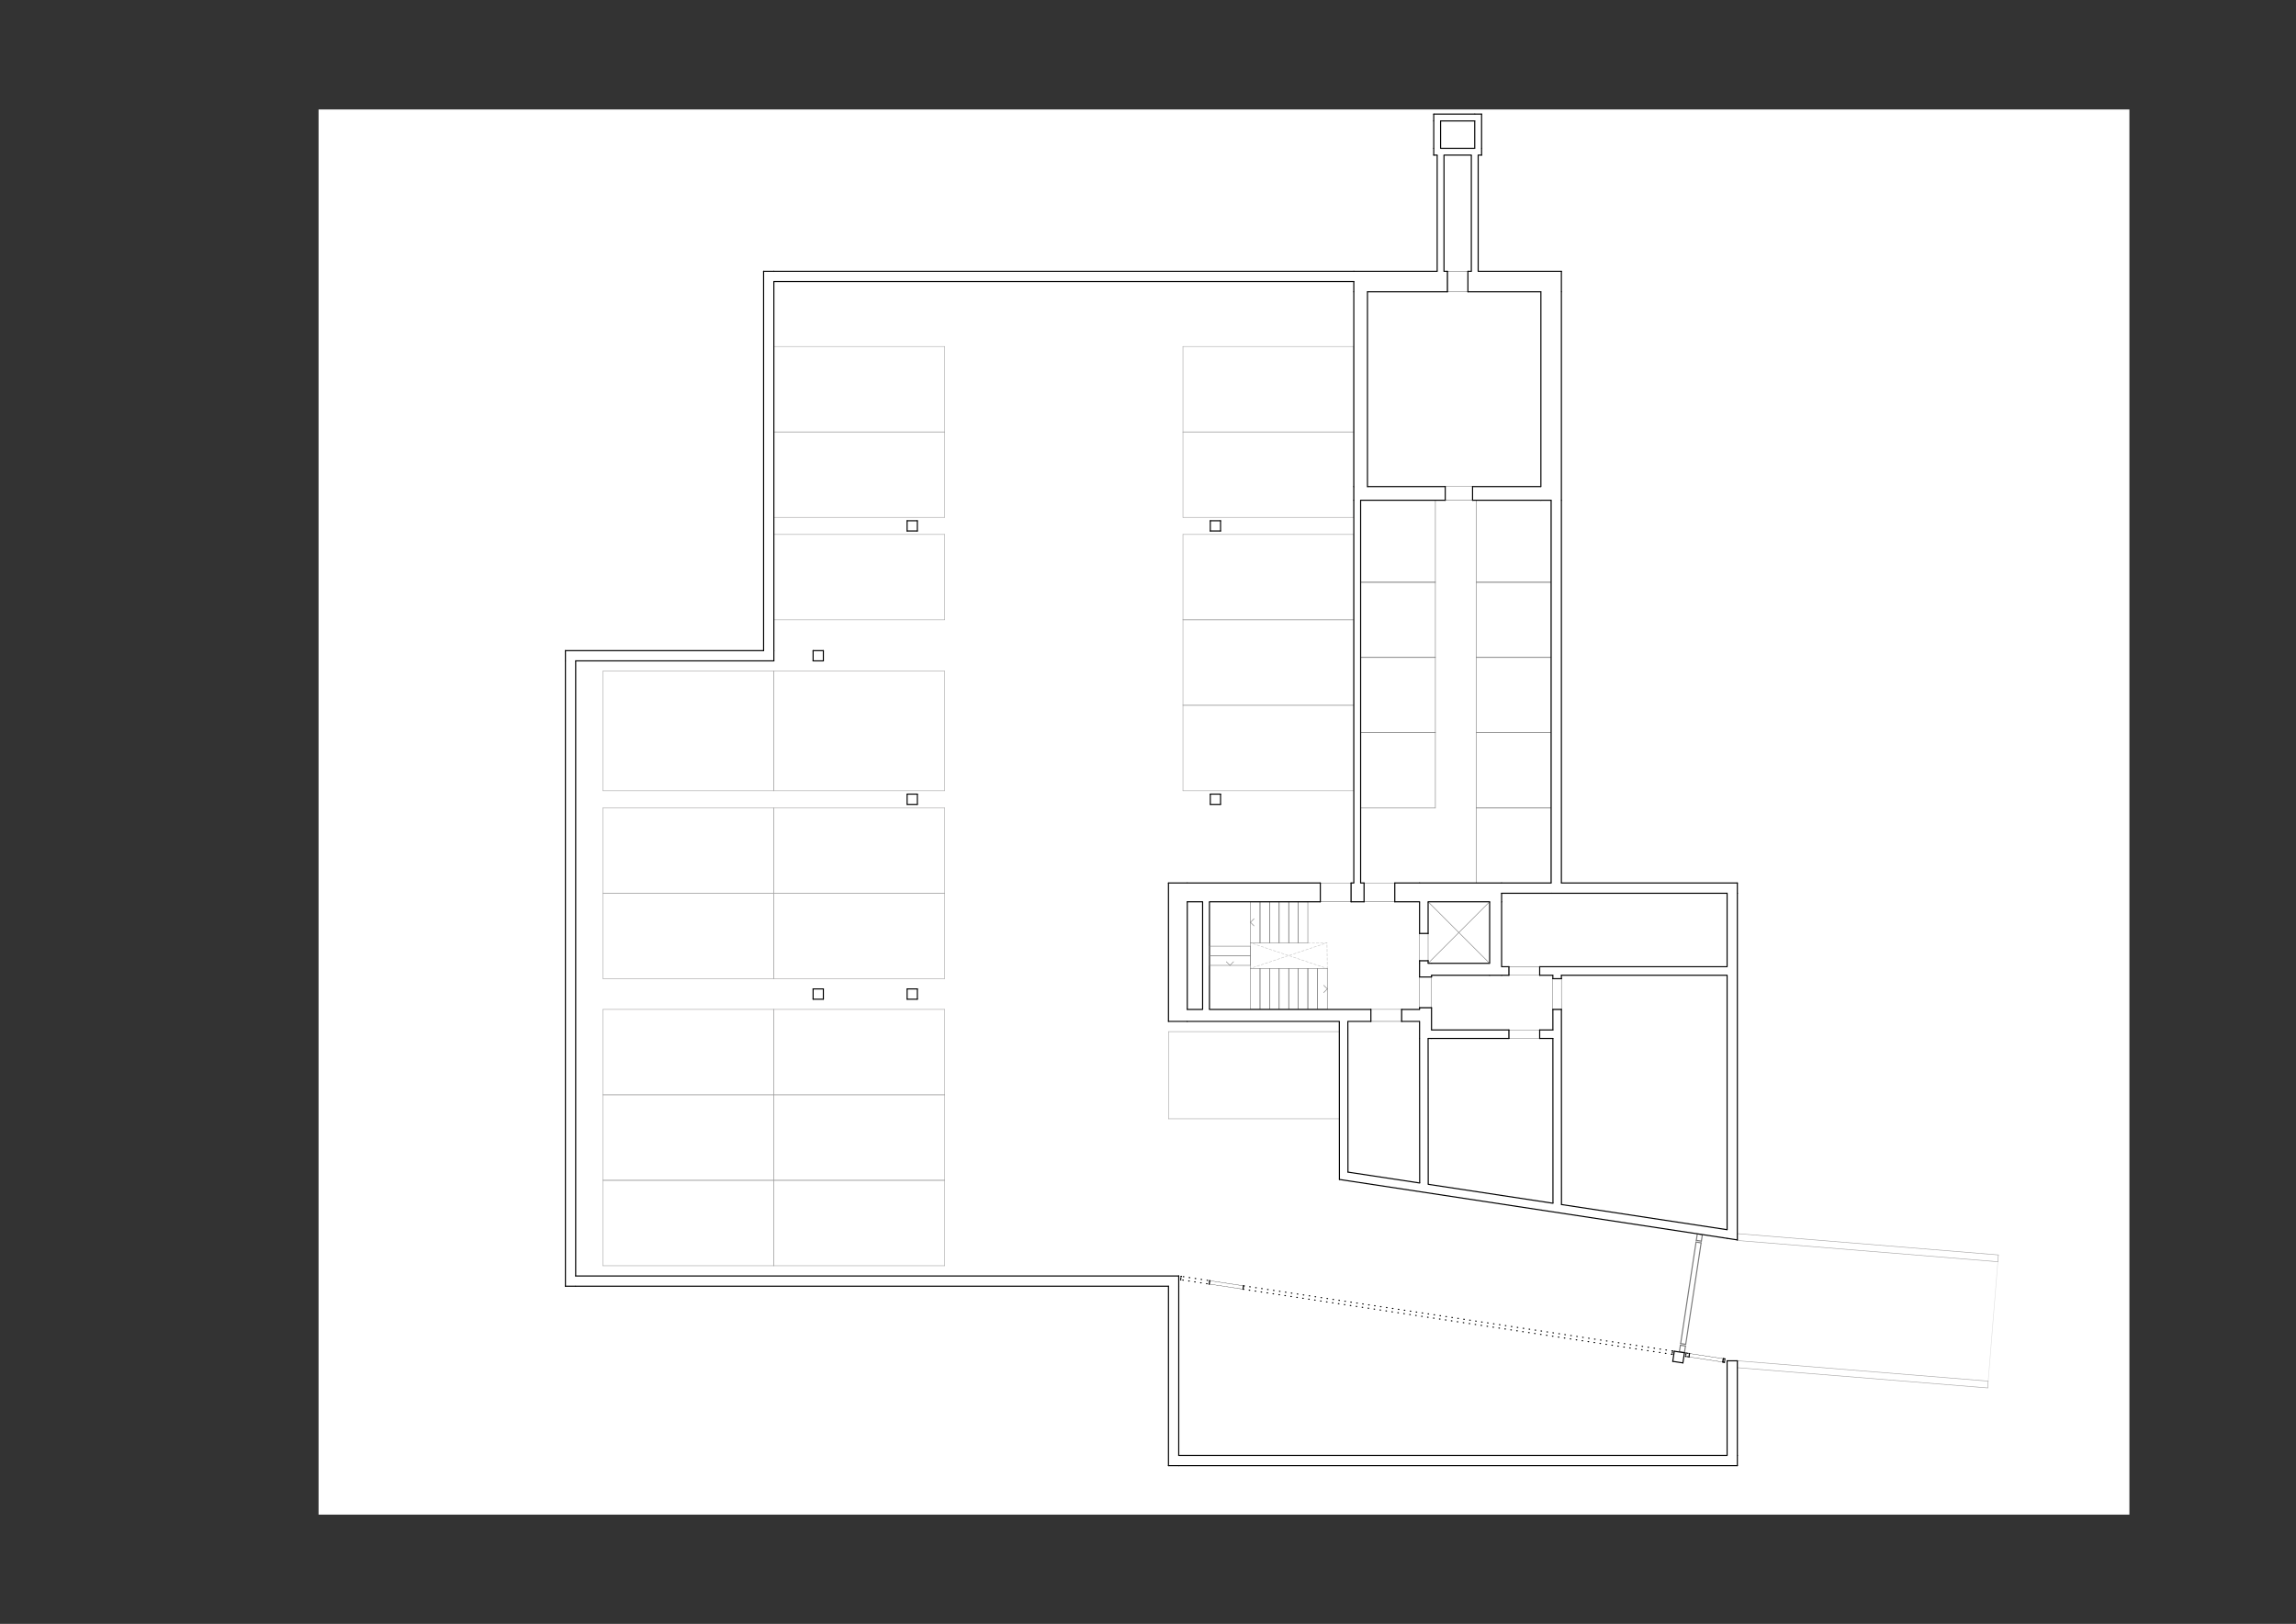 <?xml version="1.0" encoding="UTF-8"?>
<svg id="Calque_1" data-name="Calque 1" xmlns="http://www.w3.org/2000/svg" xmlns:xlink="http://www.w3.org/1999/xlink" viewBox="0 0 1190.55 841.89">
  <rect x="0" y="0" width="1190.55" height="841.89" fill="#333333" stroke="none"/>
  <defs>
    <style>
      .cls-1, .cls-2, .cls-3, .cls-4, .cls-5, .cls-6, .cls-7, .cls-8, .cls-9 {
        fill: none;
      }

      .cls-10 {
        fill: #fff;
        fill-rule: evenodd;
      }

      .cls-2 {
        stroke: #c4c4c4;
      }

      .cls-2, .cls-3, .cls-5, .cls-6, .cls-7, .cls-8, .cls-9 {
        stroke-linecap: round;
        stroke-linejoin: round;
      }

      .cls-2, .cls-3, .cls-8, .cls-9 {
        stroke-width: .28px;
      }

      .cls-3 {
        stroke: #dedede;
      }

      .cls-11 {
        clip-path: url(#clippath-1);
      }

      .cls-4 {
        clip-rule: evenodd;
      }

      .cls-5 {
        stroke: #0f0f0f;
        stroke-width: .14px;
      }

      .cls-6 {
        stroke: #000;
      }

      .cls-6, .cls-7 {
        stroke-width: .57px;
      }

      .cls-7, .cls-8 {
        stroke: #7a7a7a;
      }

      .cls-9 {
        stroke: #a3a2a2;
      }

      .cls-12 {
        clip-path: url(#clippath);
      }
    </style>
    <clipPath id="clippath">
      <rect class="cls-1" x="0" y="0" width="1190.55" height="841.89"/>
    </clipPath>
    <clipPath id="clippath-1">
      <polyline class="cls-4" points="27 55 1164 55 1164 787 27 787 27 55"/>
    </clipPath>
  </defs>
  <g class="cls-12">
    <g class="cls-11">
      <polyline class="cls-10" points="165.19 785.25 165.19 56.75 1104.16 56.75 1104.16 785.25 165.19 785.25"/>
      <line class="cls-8" x1="765.55" y1="301.88" x2="765.55" y2="259.36"/>
      <line class="cls-8" x1="765.55" y1="259.36" x2="804.32" y2="259.36"/>
      <line class="cls-8" x1="804.32" y1="259.36" x2="804.32" y2="301.88"/>
      <line class="cls-8" x1="804.32" y1="301.88" x2="765.55" y2="301.88"/>
      <line class="cls-8" x1="765.55" y1="340.85" x2="765.55" y2="301.88"/>
      <line class="cls-8" x1="765.55" y1="301.88" x2="804.32" y2="301.88"/>
      <line class="cls-8" x1="804.32" y1="301.88" x2="804.32" y2="340.85"/>
      <line class="cls-8" x1="804.32" y1="340.85" x2="765.55" y2="340.85"/>
      <line class="cls-8" x1="765.55" y1="379.83" x2="765.55" y2="340.85"/>
      <line class="cls-8" x1="765.55" y1="340.85" x2="804.32" y2="340.85"/>
      <line class="cls-8" x1="804.32" y1="340.85" x2="804.32" y2="379.83"/>
      <line class="cls-8" x1="804.32" y1="379.83" x2="765.55" y2="379.83"/>
      <line class="cls-8" x1="765.55" y1="418.81" x2="765.55" y2="379.83"/>
      <line class="cls-8" x1="765.55" y1="379.83" x2="804.32" y2="379.83"/>
      <line class="cls-8" x1="804.32" y1="379.83" x2="804.32" y2="418.81"/>
      <line class="cls-8" x1="804.32" y1="418.81" x2="765.55" y2="418.81"/>
      <line class="cls-8" x1="765.55" y1="457.78" x2="765.55" y2="418.81"/>
      <line class="cls-8" x1="765.55" y1="418.81" x2="804.32" y2="418.81"/>
      <line class="cls-8" x1="804.32" y1="418.81" x2="804.32" y2="457.78"/>
      <line class="cls-8" x1="804.32" y1="457.78" x2="765.55" y2="457.78"/>
      <line class="cls-8" x1="705.53" y1="301.88" x2="705.53" y2="259.36"/>
      <line class="cls-8" x1="705.53" y1="259.36" x2="744.29" y2="259.36"/>
      <line class="cls-8" x1="744.29" y1="259.36" x2="744.29" y2="301.88"/>
      <line class="cls-8" x1="744.29" y1="301.88" x2="705.53" y2="301.88"/>
      <line class="cls-8" x1="705.53" y1="340.85" x2="705.53" y2="301.88"/>
      <line class="cls-8" x1="705.53" y1="301.88" x2="744.29" y2="301.88"/>
      <line class="cls-8" x1="744.29" y1="301.88" x2="744.29" y2="340.85"/>
      <line class="cls-8" x1="744.29" y1="340.85" x2="705.53" y2="340.85"/>
      <line class="cls-8" x1="705.53" y1="379.83" x2="705.53" y2="340.85"/>
      <line class="cls-8" x1="705.53" y1="340.85" x2="744.29" y2="340.85"/>
      <line class="cls-8" x1="744.29" y1="340.85" x2="744.29" y2="379.83"/>
      <line class="cls-8" x1="744.29" y1="379.83" x2="705.53" y2="379.83"/>
      <line class="cls-8" x1="705.53" y1="418.81" x2="705.53" y2="379.83"/>
      <line class="cls-8" x1="705.53" y1="379.83" x2="744.29" y2="379.83"/>
      <line class="cls-8" x1="744.29" y1="379.83" x2="744.29" y2="418.81"/>
      <line class="cls-8" x1="744.29" y1="418.81" x2="705.53" y2="418.81"/>
      <polyline class="cls-10" points="778.63 501.19 782.42 501.19 782.42 505.62 778.63 505.62 778.63 501.19"/>
      <polyline class="cls-10" points="798.37 505.62 798.37 501.19 895.56 501.19 895.56 505.62 798.37 505.62"/>
      <line class="cls-6" x1="782.42" y1="501.19" x2="782.42" y2="505.62"/>
      <line class="cls-6" x1="798.37" y1="501.19" x2="798.37" y2="505.62"/>
      <line class="cls-6" x1="895.56" y1="501.19" x2="798.37" y2="501.19"/>
      <line class="cls-6" x1="782.42" y1="501.19" x2="778.63" y2="501.19"/>
      <line class="cls-6" x1="778.63" y1="505.62" x2="782.42" y2="505.62"/>
      <line class="cls-6" x1="798.37" y1="505.62" x2="805.2" y2="505.62"/>
      <line class="cls-6" x1="809.63" y1="505.62" x2="895.56" y2="505.62"/>
      <line class="cls-5" x1="798.37" y1="501.19" x2="798.37" y2="505.62"/>
      <line class="cls-5" x1="782.42" y1="501.19" x2="782.42" y2="505.62"/>
      <line class="cls-5" x1="798.37" y1="501.19" x2="782.42" y2="501.19"/>
      <line class="cls-5" x1="798.37" y1="505.62" x2="782.42" y2="505.62"/>
      <polyline class="cls-10" points="809.63 505.62 809.63 507.39 805.2 507.39 805.2 505.62 809.63 505.62"/>
      <polyline class="cls-10" points="809.64 523.34 809.68 624.82 805.26 624.82 805.21 523.34 809.64 523.34"/>
      <line class="cls-6" x1="809.64" y1="523.34" x2="805.21" y2="523.34"/>
      <line class="cls-6" x1="809.63" y1="507.39" x2="805.2" y2="507.39"/>
      <line class="cls-6" x1="805.2" y1="505.62" x2="805.2" y2="507.39"/>
      <line class="cls-6" x1="805.21" y1="523.34" x2="805.22" y2="533.97"/>
      <line class="cls-6" x1="805.22" y1="538.39" x2="805.26" y2="624.82"/>
      <line class="cls-6" x1="805.26" y1="624.82" x2="809.68" y2="624.82"/>
      <line class="cls-6" x1="809.68" y1="624.82" x2="809.64" y2="523.34"/>
      <line class="cls-6" x1="809.63" y1="507.39" x2="809.63" y2="505.62"/>
      <line class="cls-5" x1="809.63" y1="507.39" x2="805.2" y2="507.39"/>
      <line class="cls-5" x1="809.64" y1="523.34" x2="805.21" y2="523.34"/>
      <line class="cls-5" x1="809.63" y1="507.39" x2="809.64" y2="523.34"/>
      <line class="cls-5" x1="805.2" y1="507.39" x2="805.21" y2="523.34"/>
      <polyline class="cls-10" points="772.43 499.42 772.43 505.62 742.29 505.62 742.29 499.42 772.43 499.42"/>
      <line class="cls-6" x1="772.43" y1="499.42" x2="742.29" y2="499.42"/>
      <line class="cls-6" x1="742.29" y1="505.62" x2="772.43" y2="505.62"/>
      <polyline class="cls-10" points="748.76 140.66 745.22 140.66 745.22 80.42 748.76 80.42 748.76 140.66"/>
      <line class="cls-6" x1="748.76" y1="140.66" x2="748.76" y2="80.42"/>
      <line class="cls-6" x1="745.22" y1="80.42" x2="745.22" y2="140.66"/>
      <polyline class="cls-10" points="766.48 140.66 762.93 140.66 762.93 80.42 766.48 80.42 766.48 140.66"/>
      <line class="cls-6" x1="766.48" y1="140.66" x2="766.48" y2="80.42"/>
      <line class="cls-6" x1="762.93" y1="80.42" x2="762.93" y2="140.66"/>
      <polyline class="cls-10" points="743.44 80.42 743.44 76.88 746.99 76.88 743.44 80.42"/>
      <polyline class="cls-10" points="768.25 76.88 768.25 80.42 764.7 76.88 768.25 76.88"/>
      <polyline class="cls-10" points="746.99 76.88 746.99 80.42 743.44 80.42 746.99 76.88"/>
      <polyline class="cls-10" points="764.7 76.88 764.7 80.42 746.99 80.42 746.99 76.88 764.7 76.88"/>
      <polyline class="cls-10" points="768.25 80.42 764.7 80.42 764.7 76.88 768.25 80.42"/>
      <line class="cls-6" x1="743.44" y1="80.42" x2="743.44" y2="76.88"/>
      <line class="cls-6" x1="768.25" y1="80.42" x2="768.25" y2="76.88"/>
      <line class="cls-6" x1="743.44" y1="80.42" x2="745.22" y2="80.42"/>
      <line class="cls-6" x1="748.76" y1="80.42" x2="762.93" y2="80.42"/>
      <line class="cls-6" x1="766.48" y1="80.42" x2="768.25" y2="80.42"/>
      <line class="cls-6" x1="764.7" y1="76.88" x2="746.99" y2="76.88"/>
      <polyline class="cls-10" points="764.7 59.16 768.25 59.16 764.7 62.7 764.7 59.16"/>
      <polyline class="cls-10" points="764.7 62.7 768.25 62.7 768.25 76.88 764.7 76.88 764.7 62.7"/>
      <polyline class="cls-10" points="768.25 59.16 768.25 62.7 764.7 62.7 768.25 59.16"/>
      <line class="cls-6" x1="768.25" y1="59.16" x2="764.7" y2="59.16"/>
      <line class="cls-6" x1="768.25" y1="76.88" x2="768.25" y2="59.16"/>
      <line class="cls-6" x1="764.7" y1="62.7" x2="764.7" y2="76.88"/>
      <polyline class="cls-10" points="743.44 62.7 743.44 59.16 746.99 62.7 743.44 62.7"/>
      <polyline class="cls-10" points="746.99 62.7 746.99 59.16 764.7 59.16 764.7 62.7 746.99 62.7"/>
      <polyline class="cls-10" points="743.44 59.16 746.99 59.16 746.99 62.7 743.44 59.16"/>
      <line class="cls-6" x1="743.44" y1="59.16" x2="743.44" y2="62.7"/>
      <line class="cls-6" x1="764.7" y1="59.16" x2="743.44" y2="59.16"/>
      <line class="cls-6" x1="746.99" y1="62.7" x2="764.7" y2="62.7"/>
      <polyline class="cls-10" points="746.99 76.88 743.44 76.88 743.44 62.7 746.99 62.7 746.99 76.88"/>
      <line class="cls-6" x1="743.44" y1="62.7" x2="743.44" y2="76.88"/>
      <line class="cls-6" x1="746.99" y1="76.88" x2="746.99" y2="62.7"/>
      <polyline class="cls-10" points="627.14 523.33 623.59 523.33 623.59 467.53 627.14 467.53 627.14 523.33"/>
      <line class="cls-6" x1="627.14" y1="523.33" x2="627.14" y2="467.53"/>
      <line class="cls-6" x1="623.59" y1="467.53" x2="623.59" y2="523.33"/>
      <line class="cls-2" x1="626.25" y1="527.76" x2="625.79" y2="527.76"/>
      <line class="cls-2" x1="624.92" y1="527.76" x2="623.59" y2="527.76"/>
      <line class="cls-2" x1="622.71" y1="527.76" x2="621.38" y2="527.76"/>
      <line class="cls-2" x1="620.49" y1="527.76" x2="619.16" y2="527.76"/>
      <line class="cls-2" x1="618.28" y1="527.76" x2="616.95" y2="527.76"/>
      <line class="cls-2" x1="616.08" y1="527.76" x2="615.62" y2="527.76"/>
      <line class="cls-9" x1="401.27" y1="463.1" x2="489.85" y2="463.1"/>
      <line class="cls-9" x1="489.85" y1="463.1" x2="489.85" y2="418.81"/>
      <line class="cls-9" x1="489.85" y1="418.81" x2="401.27" y2="418.81"/>
      <line class="cls-9" x1="401.27" y1="418.81" x2="401.27" y2="463.1"/>
      <line class="cls-9" x1="613.4" y1="409.95" x2="701.99" y2="409.95"/>
      <line class="cls-9" x1="701.99" y1="409.95" x2="701.99" y2="365.66"/>
      <line class="cls-9" x1="701.99" y1="365.66" x2="613.4" y2="365.66"/>
      <line class="cls-9" x1="613.4" y1="365.66" x2="613.4" y2="409.95"/>
      <line class="cls-9" x1="613.4" y1="365.66" x2="701.99" y2="365.66"/>
      <line class="cls-9" x1="701.99" y1="365.66" x2="701.99" y2="321.36"/>
      <line class="cls-9" x1="701.99" y1="321.36" x2="613.4" y2="321.36"/>
      <line class="cls-9" x1="613.4" y1="321.36" x2="613.4" y2="365.66"/>
      <line class="cls-9" x1="613.4" y1="321.36" x2="701.99" y2="321.36"/>
      <line class="cls-9" x1="701.99" y1="321.36" x2="701.99" y2="277.07"/>
      <line class="cls-9" x1="701.99" y1="277.07" x2="613.4" y2="277.07"/>
      <line class="cls-9" x1="613.4" y1="277.07" x2="613.4" y2="321.36"/>
      <line class="cls-9" x1="489.85" y1="268.22" x2="401.27" y2="268.22"/>
      <line class="cls-9" x1="401.27" y1="268.22" x2="401.27" y2="223.92"/>
      <line class="cls-9" x1="401.27" y1="223.92" x2="489.85" y2="223.92"/>
      <line class="cls-9" x1="489.85" y1="223.92" x2="489.85" y2="268.22"/>
      <line class="cls-9" x1="489.85" y1="223.92" x2="401.27" y2="223.92"/>
      <line class="cls-9" x1="401.27" y1="223.92" x2="401.27" y2="179.63"/>
      <line class="cls-9" x1="401.27" y1="179.63" x2="489.85" y2="179.63"/>
      <line class="cls-9" x1="489.85" y1="179.63" x2="489.85" y2="223.92"/>
      <line class="cls-9" x1="489.85" y1="321.36" x2="401.27" y2="321.36"/>
      <line class="cls-9" x1="401.27" y1="321.36" x2="401.27" y2="277.07"/>
      <line class="cls-9" x1="401.27" y1="277.07" x2="489.85" y2="277.07"/>
      <line class="cls-9" x1="489.85" y1="277.07" x2="489.85" y2="321.36"/>
      <line class="cls-9" x1="489.85" y1="409.95" x2="401.27" y2="409.95"/>
      <line class="cls-9" x1="401.27" y1="409.95" x2="401.27" y2="347.94"/>
      <line class="cls-9" x1="401.27" y1="347.94" x2="489.85" y2="347.94"/>
      <line class="cls-9" x1="489.85" y1="347.94" x2="489.85" y2="409.95"/>
      <line class="cls-9" x1="401.27" y1="409.95" x2="312.68" y2="409.95"/>
      <line class="cls-9" x1="312.68" y1="409.95" x2="312.68" y2="347.94"/>
      <line class="cls-9" x1="312.68" y1="347.94" x2="401.27" y2="347.94"/>
      <line class="cls-9" x1="401.27" y1="347.94" x2="401.27" y2="409.95"/>
      <line class="cls-9" x1="401.27" y1="463.1" x2="489.85" y2="463.1"/>
      <line class="cls-9" x1="489.85" y1="463.1" x2="489.85" y2="507.39"/>
      <line class="cls-9" x1="489.85" y1="507.39" x2="401.27" y2="507.39"/>
      <line class="cls-9" x1="401.27" y1="507.39" x2="401.27" y2="463.1"/>
      <line class="cls-9" x1="401.27" y1="523.33" x2="489.85" y2="523.33"/>
      <line class="cls-9" x1="489.85" y1="523.33" x2="489.85" y2="567.62"/>
      <line class="cls-9" x1="489.85" y1="567.62" x2="401.27" y2="567.62"/>
      <line class="cls-9" x1="401.27" y1="567.62" x2="401.27" y2="523.33"/>
      <line class="cls-9" x1="312.68" y1="463.1" x2="401.27" y2="463.1"/>
      <line class="cls-9" x1="401.27" y1="463.1" x2="401.27" y2="507.39"/>
      <line class="cls-9" x1="401.27" y1="507.39" x2="312.68" y2="507.39"/>
      <line class="cls-9" x1="312.68" y1="507.39" x2="312.68" y2="463.1"/>
      <line class="cls-9" x1="312.68" y1="523.33" x2="401.27" y2="523.33"/>
      <line class="cls-9" x1="401.27" y1="523.33" x2="401.27" y2="567.62"/>
      <line class="cls-9" x1="401.27" y1="567.62" x2="312.68" y2="567.62"/>
      <line class="cls-9" x1="312.68" y1="567.62" x2="312.68" y2="523.33"/>
      <line class="cls-9" x1="312.68" y1="463.1" x2="401.27" y2="463.1"/>
      <line class="cls-9" x1="401.27" y1="463.1" x2="401.27" y2="418.81"/>
      <line class="cls-9" x1="401.27" y1="418.81" x2="312.68" y2="418.81"/>
      <line class="cls-9" x1="312.68" y1="418.81" x2="312.68" y2="463.1"/>
      <line class="cls-9" x1="701.99" y1="268.22" x2="613.4" y2="268.22"/>
      <line class="cls-9" x1="613.4" y1="268.22" x2="613.4" y2="223.92"/>
      <line class="cls-9" x1="613.4" y1="223.92" x2="701.99" y2="223.92"/>
      <line class="cls-9" x1="701.99" y1="223.92" x2="701.99" y2="268.22"/>
      <line class="cls-9" x1="701.99" y1="223.92" x2="613.4" y2="223.92"/>
      <line class="cls-9" x1="613.4" y1="223.92" x2="613.4" y2="179.63"/>
      <line class="cls-9" x1="613.4" y1="179.63" x2="701.99" y2="179.63"/>
      <line class="cls-9" x1="701.99" y1="179.63" x2="701.99" y2="223.92"/>
      <line class="cls-9" x1="605.89" y1="534.85" x2="694.48" y2="534.85"/>
      <line class="cls-9" x1="694.48" y1="534.85" x2="694.48" y2="580.03"/>
      <line class="cls-9" x1="694.48" y1="580.03" x2="605.89" y2="580.03"/>
      <line class="cls-9" x1="605.89" y1="580.03" x2="605.89" y2="534.85"/>
      <line class="cls-9" x1="401.27" y1="567.62" x2="489.85" y2="567.62"/>
      <line class="cls-9" x1="489.85" y1="567.62" x2="489.85" y2="611.92"/>
      <line class="cls-9" x1="489.85" y1="611.92" x2="401.27" y2="611.92"/>
      <line class="cls-9" x1="401.27" y1="611.92" x2="401.27" y2="567.62"/>
      <line class="cls-9" x1="401.27" y1="611.92" x2="489.85" y2="611.92"/>
      <line class="cls-9" x1="489.85" y1="611.92" x2="489.85" y2="656.21"/>
      <line class="cls-9" x1="489.85" y1="656.21" x2="401.27" y2="656.21"/>
      <line class="cls-9" x1="401.27" y1="656.21" x2="401.27" y2="611.92"/>
      <line class="cls-9" x1="312.68" y1="567.62" x2="401.27" y2="567.62"/>
      <line class="cls-9" x1="401.27" y1="567.62" x2="401.27" y2="611.92"/>
      <line class="cls-9" x1="401.27" y1="611.92" x2="312.68" y2="611.92"/>
      <line class="cls-9" x1="312.68" y1="611.92" x2="312.68" y2="567.62"/>
      <line class="cls-9" x1="312.68" y1="611.92" x2="401.27" y2="611.92"/>
      <line class="cls-9" x1="401.27" y1="611.92" x2="401.27" y2="656.21"/>
      <line class="cls-9" x1="401.27" y1="656.21" x2="312.68" y2="656.21"/>
      <line class="cls-9" x1="312.68" y1="656.21" x2="312.68" y2="611.92"/>
      <line class="cls-2" x1="648.4" y1="488.79" x2="648.92" y2="488.96"/>
      <line class="cls-2" x1="649.76" y1="489.24" x2="651.02" y2="489.67"/>
      <line class="cls-2" x1="651.86" y1="489.95" x2="653.12" y2="490.37"/>
      <line class="cls-2" x1="653.96" y1="490.65" x2="655.22" y2="491.07"/>
      <line class="cls-2" x1="656.06" y1="491.35" x2="657.32" y2="491.77"/>
      <line class="cls-2" x1="658.16" y1="492.06" x2="659.42" y2="492.48"/>
      <line class="cls-2" x1="660.26" y1="492.76" x2="661.52" y2="493.18"/>
      <line class="cls-2" x1="662.36" y1="493.46" x2="663.62" y2="493.88"/>
      <line class="cls-2" x1="664.46" y1="494.16" x2="665.72" y2="494.59"/>
      <line class="cls-2" x1="666.56" y1="494.87" x2="667.82" y2="495.29"/>
      <line class="cls-2" x1="668.66" y1="495.57" x2="669.92" y2="495.99"/>
      <line class="cls-2" x1="670.76" y1="496.27" x2="672.02" y2="496.7"/>
      <line class="cls-2" x1="672.86" y1="496.98" x2="674.12" y2="497.4"/>
      <line class="cls-2" x1="674.96" y1="497.68" x2="676.22" y2="498.1"/>
      <line class="cls-2" x1="677.06" y1="498.38" x2="678.32" y2="498.8"/>
      <line class="cls-2" x1="679.16" y1="499.09" x2="680.42" y2="499.51"/>
      <line class="cls-2" x1="681.26" y1="499.79" x2="682.52" y2="500.21"/>
      <line class="cls-2" x1="683.36" y1="500.49" x2="684.62" y2="500.91"/>
      <line class="cls-2" x1="685.46" y1="501.2" x2="686.72" y2="501.62"/>
      <line class="cls-2" x1="687.56" y1="501.9" x2="688.08" y2="502.07"/>
      <line class="cls-2" x1="648.4" y1="502.07" x2="648.92" y2="501.9"/>
      <line class="cls-2" x1="649.76" y1="501.62" x2="651.02" y2="501.2"/>
      <line class="cls-2" x1="651.86" y1="500.91" x2="653.12" y2="500.49"/>
      <line class="cls-2" x1="653.96" y1="500.21" x2="655.22" y2="499.79"/>
      <line class="cls-2" x1="656.06" y1="499.51" x2="657.32" y2="499.09"/>
      <line class="cls-2" x1="658.16" y1="498.8" x2="659.42" y2="498.38"/>
      <line class="cls-2" x1="660.26" y1="498.1" x2="661.52" y2="497.68"/>
      <line class="cls-2" x1="662.36" y1="497.4" x2="663.62" y2="496.98"/>
      <line class="cls-2" x1="664.46" y1="496.7" x2="665.72" y2="496.27"/>
      <line class="cls-2" x1="666.56" y1="495.99" x2="667.82" y2="495.57"/>
      <line class="cls-2" x1="668.66" y1="495.29" x2="669.92" y2="494.87"/>
      <line class="cls-2" x1="670.76" y1="494.59" x2="672.02" y2="494.16"/>
      <line class="cls-2" x1="672.86" y1="493.88" x2="674.12" y2="493.46"/>
      <line class="cls-2" x1="674.96" y1="493.18" x2="676.22" y2="492.76"/>
      <line class="cls-2" x1="677.06" y1="492.48" x2="678.32" y2="492.06"/>
      <line class="cls-2" x1="679.16" y1="491.77" x2="680.42" y2="491.35"/>
      <line class="cls-2" x1="681.26" y1="491.07" x2="682.52" y2="490.65"/>
      <line class="cls-2" x1="683.36" y1="490.37" x2="684.62" y2="489.95"/>
      <line class="cls-2" x1="685.46" y1="489.67" x2="686.72" y2="489.24"/>
      <line class="cls-2" x1="687.56" y1="488.96" x2="688.08" y2="488.79"/>
      <line class="cls-2" x1="688.08" y1="502.07" x2="688.26" y2="502.07"/>
      <line class="cls-2" x1="688.26" y1="502.07" x2="688.24" y2="500.96"/>
      <line class="cls-2" x1="688.23" y1="500.08" x2="688.21" y2="498.75"/>
      <line class="cls-2" x1="688.2" y1="497.87" x2="688.18" y2="496.54"/>
      <line class="cls-2" x1="688.17" y1="495.65" x2="688.15" y2="494.32"/>
      <line class="cls-2" x1="688.14" y1="493.44" x2="688.13" y2="492.11"/>
      <line class="cls-2" x1="688.11" y1="491.22" x2="688.09" y2="489.89"/>
      <line class="cls-2" x1="688.08" y1="489.01" x2="688.08" y2="488.79"/>
      <line class="cls-2" x1="688.08" y1="488.79" x2="686.97" y2="488.79"/>
      <line class="cls-2" x1="686.09" y1="488.79" x2="684.76" y2="488.79"/>
      <line class="cls-2" x1="683.87" y1="488.79" x2="682.54" y2="488.79"/>
      <line class="cls-2" x1="681.66" y1="488.79" x2="680.33" y2="488.79"/>
      <line class="cls-2" x1="679.44" y1="488.79" x2="678.16" y2="488.79"/>
      <line class="cls-8" x1="648.4" y1="488.79" x2="648.4" y2="502.07"/>
      <line class="cls-3" x1="1035.95" y1="654.14" x2="1030.94" y2="716.03"/>
      <line class="cls-8" x1="650.27" y1="476.28" x2="648.4" y2="478.16"/>
      <line class="cls-8" x1="648.4" y1="478.16" x2="650.27" y2="480.04"/>
      <line class="cls-8" x1="635.89" y1="498.6" x2="637.77" y2="500.48"/>
      <line class="cls-8" x1="637.77" y1="500.48" x2="639.64" y2="498.6"/>
      <line class="cls-8" x1="686.38" y1="514.59" x2="688.26" y2="512.7"/>
      <line class="cls-8" x1="688.26" y1="512.7" x2="686.38" y2="510.83"/>
      <polyline class="cls-10" points="900.88 705.49 1030.94 716.03 1030.65 719.57 900.88 709.06 900.88 705.49"/>
      <line class="cls-9" x1="900.88" y1="705.49" x2="1030.94" y2="716.03"/>
      <line class="cls-9" x1="1030.94" y1="716.03" x2="1030.65" y2="719.57"/>
      <line class="cls-9" x1="1030.65" y1="719.57" x2="900.88" y2="709.06"/>
      <line class="cls-9" x1="900.88" y1="709.06" x2="900.88" y2="705.49"/>
      <polyline class="cls-10" points="1036.23 650.61 1035.95 654.14 900.88 643.12 900.88 639.56 1036.23 650.61"/>
      <line class="cls-9" x1="1036.23" y1="650.61" x2="1035.95" y2="654.14"/>
      <line class="cls-9" x1="1035.95" y1="654.14" x2="900.88" y2="643.12"/>
      <line class="cls-9" x1="900.88" y1="643.12" x2="900.88" y2="639.56"/>
      <line class="cls-9" x1="900.88" y1="639.56" x2="1036.23" y2="650.61"/>
      <polyline class="cls-10" points="874.31 701.47 876.06 701.73 875.8 703.49 874.04 703.22 874.31 701.47"/>
      <polyline class="cls-10" points="893.31 706.15 893.58 704.4 894.45 704.53 894.19 706.28 893.31 706.15"/>
      <line class="cls-6" x1="876.06" y1="701.73" x2="875.8" y2="703.49"/>
      <line class="cls-6" x1="893.58" y1="704.4" x2="893.31" y2="706.15"/>
      <line class="cls-6" x1="894.45" y1="704.53" x2="894.31" y2="704.51"/>
      <line class="cls-6" x1="894.16" y1="704.48" x2="893.88" y2="704.44"/>
      <line class="cls-6" x1="893.72" y1="704.42" x2="893.58" y2="704.4"/>
      <line class="cls-6" x1="876.06" y1="701.73" x2="875.92" y2="701.71"/>
      <line class="cls-6" x1="875.33" y1="701.62" x2="875.05" y2="701.58"/>
      <line class="cls-6" x1="874.46" y1="701.49" x2="874.31" y2="701.47"/>
      <line class="cls-6" x1="874.31" y1="701.47" x2="874.29" y2="701.62"/>
      <line class="cls-6" x1="874.2" y1="702.21" x2="874.16" y2="702.49"/>
      <line class="cls-6" x1="874.07" y1="703.08" x2="874.04" y2="703.22"/>
      <line class="cls-6" x1="874.04" y1="703.22" x2="874.19" y2="703.24"/>
      <line class="cls-6" x1="874.78" y1="703.33" x2="875.06" y2="703.38"/>
      <line class="cls-6" x1="875.65" y1="703.47" x2="875.8" y2="703.49"/>
      <line class="cls-6" x1="893.31" y1="706.15" x2="893.46" y2="706.17"/>
      <line class="cls-6" x1="893.61" y1="706.19" x2="893.89" y2="706.24"/>
      <line class="cls-6" x1="894.04" y1="706.26" x2="894.19" y2="706.28"/>
      <line class="cls-6" x1="894.19" y1="706.28" x2="894.21" y2="706.13"/>
      <line class="cls-6" x1="894.3" y1="705.54" x2="894.34" y2="705.26"/>
      <line class="cls-6" x1="894.43" y1="704.67" x2="894.45" y2="704.53"/>
      <line class="cls-5" x1="893.58" y1="704.4" x2="893.31" y2="706.15"/>
      <line class="cls-5" x1="876.06" y1="701.73" x2="875.8" y2="703.49"/>
      <line class="cls-5" x1="893.58" y1="704.4" x2="876.06" y2="701.73"/>
      <line class="cls-5" x1="893.31" y1="706.15" x2="875.8" y2="703.49"/>
      <polyline class="cls-10" points="701.99 252.27 709.07 252.27 701.99 259.36 701.99 252.27"/>
      <polyline class="cls-10" points="709.07 259.36 709.07 252.27 749.4 252.27 749.4 259.36 709.07 259.36"/>
      <polyline class="cls-10" points="799 252.27 799 259.36 763.57 259.36 763.57 252.27 799 252.27"/>
      <polyline class="cls-10" points="701.99 259.36 709.07 252.27 709.07 259.36 701.99 259.36"/>
      <line class="cls-6" x1="701.99" y1="259.36" x2="701.99" y2="252.27"/>
      <line class="cls-6" x1="749.4" y1="252.27" x2="749.4" y2="259.36"/>
      <line class="cls-6" x1="763.57" y1="252.27" x2="763.57" y2="259.36"/>
      <line class="cls-6" x1="705.53" y1="259.36" x2="749.4" y2="259.36"/>
      <line class="cls-6" x1="763.57" y1="259.36" x2="799" y2="259.36"/>
      <line class="cls-6" x1="799" y1="252.27" x2="763.57" y2="252.27"/>
      <line class="cls-6" x1="749.4" y1="252.27" x2="709.07" y2="252.27"/>
      <line class="cls-5" x1="763.57" y1="252.27" x2="763.57" y2="259.36"/>
      <line class="cls-5" x1="749.4" y1="252.27" x2="749.4" y2="259.36"/>
      <line class="cls-5" x1="763.57" y1="252.27" x2="749.4" y2="252.27"/>
      <line class="cls-5" x1="763.57" y1="259.36" x2="749.4" y2="259.36"/>
      <polyline class="cls-10" points="612.45 661.71 627.3 663.97 627.03 665.72 612.18 663.46 612.45 661.71"/>
      <polyline class="cls-10" points="644.55 668.38 644.81 666.62 867.3 700.41 867.04 702.16 644.55 668.38"/>
      <line class="cls-6" x1="627.3" y1="663.97" x2="627.03" y2="665.72"/>
      <line class="cls-6" x1="644.81" y1="666.62" x2="644.55" y2="668.38"/>
      <line class="cls-6" x1="867.3" y1="700.41" x2="866.9" y2="700.35"/>
      <line class="cls-6" x1="864.1" y1="699.92" x2="863.82" y2="699.87"/>
      <line class="cls-6" x1="861.01" y1="699.45" x2="860.73" y2="699.41"/>
      <line class="cls-6" x1="857.93" y1="698.98" x2="857.65" y2="698.94"/>
      <line class="cls-6" x1="854.85" y1="698.51" x2="854.57" y2="698.47"/>
      <line class="cls-6" x1="851.76" y1="698.05" x2="851.49" y2="698"/>
      <line class="cls-6" x1="848.68" y1="697.58" x2="848.4" y2="697.54"/>
      <line class="cls-6" x1="845.6" y1="697.11" x2="845.32" y2="697.07"/>
      <line class="cls-6" x1="842.52" y1="696.64" x2="842.24" y2="696.6"/>
      <line class="cls-6" x1="839.43" y1="696.18" x2="839.15" y2="696.13"/>
      <line class="cls-6" x1="836.35" y1="695.71" x2="836.07" y2="695.66"/>
      <line class="cls-6" x1="833.27" y1="695.24" x2="832.99" y2="695.19"/>
      <line class="cls-6" x1="830.19" y1="694.77" x2="829.91" y2="694.73"/>
      <line class="cls-6" x1="827.1" y1="694.3" x2="826.82" y2="694.26"/>
      <line class="cls-6" x1="824.02" y1="693.83" x2="823.74" y2="693.79"/>
      <line class="cls-6" x1="820.94" y1="693.37" x2="820.66" y2="693.32"/>
      <line class="cls-6" x1="817.85" y1="692.9" x2="817.58" y2="692.86"/>
      <line class="cls-6" x1="814.77" y1="692.43" x2="814.49" y2="692.39"/>
      <line class="cls-6" x1="811.69" y1="691.96" x2="811.41" y2="691.92"/>
      <line class="cls-6" x1="808.61" y1="691.49" x2="808.33" y2="691.45"/>
      <line class="cls-6" x1="805.52" y1="691.03" x2="805.24" y2="690.98"/>
      <line class="cls-6" x1="802.44" y1="690.56" x2="802.16" y2="690.51"/>
      <line class="cls-6" x1="799.36" y1="690.09" x2="799.08" y2="690.05"/>
      <line class="cls-6" x1="796.28" y1="689.62" x2="796" y2="689.58"/>
      <line class="cls-6" x1="793.19" y1="689.15" x2="792.91" y2="689.11"/>
      <line class="cls-6" x1="790.11" y1="688.69" x2="789.83" y2="688.64"/>
      <line class="cls-6" x1="787.03" y1="688.22" x2="786.75" y2="688.18"/>
      <line class="cls-6" x1="783.95" y1="687.75" x2="783.67" y2="687.71"/>
      <line class="cls-6" x1="780.86" y1="687.28" x2="780.58" y2="687.24"/>
      <line class="cls-6" x1="777.78" y1="686.81" x2="777.5" y2="686.77"/>
      <line class="cls-6" x1="774.7" y1="686.35" x2="774.42" y2="686.3"/>
      <line class="cls-6" x1="771.61" y1="685.88" x2="771.33" y2="685.83"/>
      <line class="cls-6" x1="768.53" y1="685.41" x2="768.25" y2="685.37"/>
      <line class="cls-6" x1="765.45" y1="684.94" x2="765.17" y2="684.9"/>
      <line class="cls-6" x1="762.37" y1="684.47" x2="762.08" y2="684.43"/>
      <line class="cls-6" x1="759.28" y1="684" x2="759" y2="683.96"/>
      <line class="cls-6" x1="756.2" y1="683.54" x2="755.92" y2="683.49"/>
      <line class="cls-6" x1="753.12" y1="683.07" x2="752.84" y2="683.03"/>
      <line class="cls-6" x1="750.03" y1="682.6" x2="749.75" y2="682.56"/>
      <line class="cls-6" x1="746.95" y1="682.13" x2="746.67" y2="682.09"/>
      <line class="cls-6" x1="743.87" y1="681.67" x2="743.59" y2="681.62"/>
      <line class="cls-6" x1="740.79" y1="681.2" x2="740.5" y2="681.15"/>
      <line class="cls-6" x1="737.7" y1="680.73" x2="737.42" y2="680.69"/>
      <line class="cls-6" x1="734.62" y1="680.26" x2="734.34" y2="680.22"/>
      <line class="cls-6" x1="731.54" y1="679.79" x2="731.26" y2="679.75"/>
      <line class="cls-6" x1="728.45" y1="679.32" x2="728.17" y2="679.28"/>
      <line class="cls-6" x1="725.37" y1="678.86" x2="725.09" y2="678.81"/>
      <line class="cls-6" x1="722.29" y1="678.39" x2="722.01" y2="678.35"/>
      <line class="cls-6" x1="719.21" y1="677.92" x2="718.92" y2="677.88"/>
      <line class="cls-6" x1="716.12" y1="677.45" x2="715.84" y2="677.41"/>
      <line class="cls-6" x1="713.04" y1="676.99" x2="712.76" y2="676.94"/>
      <line class="cls-6" x1="709.96" y1="676.52" x2="709.68" y2="676.48"/>
      <line class="cls-6" x1="706.87" y1="676.05" x2="706.59" y2="676"/>
      <line class="cls-6" x1="703.79" y1="675.58" x2="703.51" y2="675.54"/>
      <line class="cls-6" x1="700.71" y1="675.11" x2="700.43" y2="675.07"/>
      <line class="cls-6" x1="697.63" y1="674.64" x2="697.35" y2="674.6"/>
      <line class="cls-6" x1="694.54" y1="674.18" x2="694.26" y2="674.13"/>
      <line class="cls-6" x1="691.46" y1="673.71" x2="691.18" y2="673.67"/>
      <line class="cls-6" x1="688.38" y1="673.24" x2="688.1" y2="673.2"/>
      <line class="cls-6" x1="685.29" y1="672.77" x2="685.02" y2="672.73"/>
      <line class="cls-6" x1="682.21" y1="672.31" x2="681.93" y2="672.26"/>
      <line class="cls-6" x1="679.13" y1="671.83" x2="678.85" y2="671.79"/>
      <line class="cls-6" x1="676.05" y1="671.37" x2="675.77" y2="671.32"/>
      <line class="cls-6" x1="672.96" y1="670.9" x2="672.68" y2="670.86"/>
      <line class="cls-6" x1="669.88" y1="670.43" x2="669.6" y2="670.39"/>
      <line class="cls-6" x1="666.8" y1="669.96" x2="666.52" y2="669.92"/>
      <line class="cls-6" x1="663.72" y1="669.5" x2="663.44" y2="669.45"/>
      <line class="cls-6" x1="660.63" y1="669.03" x2="660.35" y2="668.99"/>
      <line class="cls-6" x1="657.55" y1="668.56" x2="657.27" y2="668.52"/>
      <line class="cls-6" x1="654.47" y1="668.09" x2="654.19" y2="668.05"/>
      <line class="cls-6" x1="651.38" y1="667.62" x2="651.11" y2="667.58"/>
      <line class="cls-6" x1="648.3" y1="667.15" x2="648.02" y2="667.11"/>
      <line class="cls-6" x1="645.22" y1="666.69" x2="644.81" y2="666.62"/>
      <line class="cls-6" x1="627.3" y1="663.97" x2="627.15" y2="663.94"/>
      <line class="cls-6" x1="626.18" y1="663.8" x2="625.9" y2="663.75"/>
      <line class="cls-6" x1="623.1" y1="663.33" x2="622.82" y2="663.29"/>
      <line class="cls-6" x1="620.02" y1="662.86" x2="619.73" y2="662.82"/>
      <line class="cls-6" x1="616.93" y1="662.39" x2="616.65" y2="662.35"/>
      <line class="cls-6" x1="613.85" y1="661.92" x2="613.57" y2="661.88"/>
      <line class="cls-6" x1="612.59" y1="661.73" x2="612.45" y2="661.71"/>
      <line class="cls-6" x1="612.45" y1="661.71" x2="612.43" y2="661.86"/>
      <line class="cls-6" x1="612.34" y1="662.45" x2="612.3" y2="662.73"/>
      <line class="cls-6" x1="612.21" y1="663.32" x2="612.18" y2="663.46"/>
      <line class="cls-6" x1="612.18" y1="663.46" x2="612.33" y2="663.49"/>
      <line class="cls-6" x1="613.3" y1="663.63" x2="613.58" y2="663.68"/>
      <line class="cls-6" x1="616.38" y1="664.1" x2="616.66" y2="664.14"/>
      <line class="cls-6" x1="619.47" y1="664.57" x2="619.75" y2="664.61"/>
      <line class="cls-6" x1="622.55" y1="665.04" x2="622.83" y2="665.08"/>
      <line class="cls-6" x1="625.63" y1="665.5" x2="625.91" y2="665.55"/>
      <line class="cls-6" x1="626.89" y1="665.69" x2="627.03" y2="665.72"/>
      <line class="cls-6" x1="644.55" y1="668.38" x2="644.95" y2="668.44"/>
      <line class="cls-6" x1="647.75" y1="668.86" x2="648.04" y2="668.91"/>
      <line class="cls-6" x1="650.84" y1="669.33" x2="651.12" y2="669.37"/>
      <line class="cls-6" x1="653.92" y1="669.8" x2="654.2" y2="669.84"/>
      <line class="cls-6" x1="657" y1="670.27" x2="657.29" y2="670.31"/>
      <line class="cls-6" x1="660.09" y1="670.74" x2="660.37" y2="670.78"/>
      <line class="cls-6" x1="663.17" y1="671.21" x2="663.45" y2="671.25"/>
      <line class="cls-6" x1="666.25" y1="671.67" x2="666.53" y2="671.72"/>
      <line class="cls-6" x1="669.34" y1="672.14" x2="669.62" y2="672.18"/>
      <line class="cls-6" x1="672.42" y1="672.61" x2="672.7" y2="672.65"/>
      <line class="cls-6" x1="675.5" y1="673.08" x2="675.78" y2="673.12"/>
      <line class="cls-6" x1="678.58" y1="673.54" x2="678.87" y2="673.59"/>
      <line class="cls-6" x1="681.67" y1="674.01" x2="681.95" y2="674.05"/>
      <line class="cls-6" x1="684.75" y1="674.48" x2="685.03" y2="674.52"/>
      <line class="cls-6" x1="687.83" y1="674.95" x2="688.11" y2="674.99"/>
      <line class="cls-6" x1="690.92" y1="675.42" x2="691.2" y2="675.46"/>
      <line class="cls-6" x1="694" y1="675.89" x2="694.28" y2="675.93"/>
      <line class="cls-6" x1="697.08" y1="676.35" x2="697.36" y2="676.4"/>
      <line class="cls-6" x1="700.16" y1="676.82" x2="700.44" y2="676.86"/>
      <line class="cls-6" x1="703.25" y1="677.29" x2="703.53" y2="677.33"/>
      <line class="cls-6" x1="706.33" y1="677.76" x2="706.61" y2="677.8"/>
      <line class="cls-6" x1="709.41" y1="678.22" x2="709.69" y2="678.27"/>
      <line class="cls-6" x1="712.5" y1="678.69" x2="712.77" y2="678.74"/>
      <line class="cls-6" x1="715.58" y1="679.16" x2="715.86" y2="679.2"/>
      <line class="cls-6" x1="718.66" y1="679.63" x2="718.94" y2="679.67"/>
      <line class="cls-6" x1="721.74" y1="680.1" x2="722.02" y2="680.14"/>
      <line class="cls-6" x1="724.83" y1="680.57" x2="725.11" y2="680.61"/>
      <line class="cls-6" x1="727.91" y1="681.03" x2="728.19" y2="681.08"/>
      <line class="cls-6" x1="730.99" y1="681.5" x2="731.27" y2="681.54"/>
      <line class="cls-6" x1="734.07" y1="681.97" x2="734.35" y2="682.01"/>
      <line class="cls-6" x1="737.16" y1="682.44" x2="737.44" y2="682.48"/>
      <line class="cls-6" x1="740.24" y1="682.91" x2="740.52" y2="682.95"/>
      <line class="cls-6" x1="743.32" y1="683.37" x2="743.6" y2="683.42"/>
      <line class="cls-6" x1="746.4" y1="683.84" x2="746.68" y2="683.88"/>
      <line class="cls-6" x1="749.49" y1="684.31" x2="749.77" y2="684.35"/>
      <line class="cls-6" x1="752.57" y1="684.78" x2="752.85" y2="684.82"/>
      <line class="cls-6" x1="755.65" y1="685.25" x2="755.93" y2="685.29"/>
      <line class="cls-6" x1="758.74" y1="685.71" x2="759.01" y2="685.76"/>
      <line class="cls-6" x1="761.82" y1="686.18" x2="762.1" y2="686.23"/>
      <line class="cls-6" x1="764.9" y1="686.65" x2="765.18" y2="686.69"/>
      <line class="cls-6" x1="767.98" y1="687.12" x2="768.26" y2="687.16"/>
      <line class="cls-6" x1="771.07" y1="687.59" x2="771.35" y2="687.63"/>
      <line class="cls-6" x1="774.15" y1="688.05" x2="774.43" y2="688.1"/>
      <line class="cls-6" x1="777.23" y1="688.52" x2="777.51" y2="688.56"/>
      <line class="cls-6" x1="780.31" y1="688.99" x2="780.6" y2="689.03"/>
      <line class="cls-6" x1="783.4" y1="689.46" x2="783.68" y2="689.5"/>
      <line class="cls-6" x1="786.48" y1="689.93" x2="786.76" y2="689.97"/>
      <line class="cls-6" x1="789.56" y1="690.4" x2="789.84" y2="690.44"/>
      <line class="cls-6" x1="792.65" y1="690.86" x2="792.93" y2="690.91"/>
      <line class="cls-6" x1="795.73" y1="691.33" x2="796.01" y2="691.37"/>
      <line class="cls-6" x1="798.81" y1="691.8" x2="799.09" y2="691.84"/>
      <line class="cls-6" x1="801.89" y1="692.27" x2="802.18" y2="692.31"/>
      <line class="cls-6" x1="804.98" y1="692.73" x2="805.26" y2="692.78"/>
      <line class="cls-6" x1="808.06" y1="693.2" x2="808.34" y2="693.24"/>
      <line class="cls-6" x1="811.14" y1="693.67" x2="811.42" y2="693.71"/>
      <line class="cls-6" x1="814.23" y1="694.14" x2="814.51" y2="694.18"/>
      <line class="cls-6" x1="817.31" y1="694.61" x2="817.59" y2="694.65"/>
      <line class="cls-6" x1="820.39" y1="695.08" x2="820.67" y2="695.12"/>
      <line class="cls-6" x1="823.47" y1="695.54" x2="823.76" y2="695.59"/>
      <line class="cls-6" x1="826.56" y1="696.01" x2="826.84" y2="696.05"/>
      <line class="cls-6" x1="829.64" y1="696.48" x2="829.92" y2="696.52"/>
      <line class="cls-6" x1="832.72" y1="696.95" x2="833" y2="696.99"/>
      <line class="cls-6" x1="835.81" y1="697.41" x2="836.09" y2="697.46"/>
      <line class="cls-6" x1="838.89" y1="697.88" x2="839.17" y2="697.92"/>
      <line class="cls-6" x1="841.97" y1="698.35" x2="842.25" y2="698.4"/>
      <line class="cls-6" x1="845.06" y1="698.82" x2="845.33" y2="698.86"/>
      <line class="cls-6" x1="848.14" y1="699.29" x2="848.42" y2="699.33"/>
      <line class="cls-6" x1="851.22" y1="699.76" x2="851.5" y2="699.8"/>
      <line class="cls-6" x1="854.3" y1="700.22" x2="854.58" y2="700.27"/>
      <line class="cls-6" x1="857.39" y1="700.69" x2="857.67" y2="700.73"/>
      <line class="cls-6" x1="860.47" y1="701.16" x2="860.75" y2="701.2"/>
      <line class="cls-6" x1="863.55" y1="701.63" x2="863.83" y2="701.67"/>
      <line class="cls-6" x1="866.63" y1="702.1" x2="867.04" y2="702.16"/>
      <line class="cls-6" x1="867.04" y1="702.16" x2="867.06" y2="702.01"/>
      <line class="cls-6" x1="867.15" y1="701.42" x2="867.19" y2="701.14"/>
      <line class="cls-6" x1="867.28" y1="700.55" x2="867.3" y2="700.41"/>
      <line class="cls-5" x1="644.81" y1="666.62" x2="644.55" y2="668.38"/>
      <line class="cls-5" x1="627.3" y1="663.97" x2="627.03" y2="665.72"/>
      <line class="cls-5" x1="644.81" y1="666.62" x2="627.3" y2="663.97"/>
      <line class="cls-5" x1="644.55" y1="668.38" x2="627.03" y2="665.72"/>
      <line class="cls-8" x1="740.52" y1="467.53" x2="772.41" y2="499.42"/>
      <line class="cls-8" x1="772.41" y1="467.53" x2="740.52" y2="499.42"/>
      <polyline class="cls-10" points="615.64 457.78 615.64 467.53 605.89 457.78 615.64 457.78"/>
      <polyline class="cls-10" points="605.89 529.54 615.64 523.33 615.64 529.54 605.89 529.54"/>
      <polyline class="cls-10" points="605.89 523.33 615.64 523.33 605.89 529.54 605.89 523.33"/>
      <polyline class="cls-10" points="605.89 467.53 615.64 467.53 615.64 523.33 605.89 523.33 605.89 467.53"/>
      <polyline class="cls-10" points="605.89 457.78 615.64 467.53 605.89 467.53 605.89 457.78"/>
      <line class="cls-6" x1="605.89" y1="457.78" x2="615.64" y2="457.78"/>
      <line class="cls-6" x1="605.89" y1="529.54" x2="615.64" y2="529.54"/>
      <line class="cls-6" x1="605.89" y1="457.78" x2="605.89" y2="529.54"/>
      <line class="cls-6" x1="615.64" y1="523.33" x2="615.64" y2="467.53"/>
      <polyline class="cls-10" points="772.43 499.42 778.63 505.62 772.43 505.62 772.43 499.42"/>
      <polyline class="cls-10" points="778.63 499.42 778.63 505.62 772.43 499.42 778.63 499.42"/>
      <polyline class="cls-10" points="778.63 467.53 778.63 499.42 772.43 499.42 772.43 467.53 778.63 467.53"/>
      <line class="cls-6" x1="778.63" y1="505.62" x2="772.43" y2="505.62"/>
      <line class="cls-6" x1="772.43" y1="467.53" x2="772.43" y2="499.42"/>
      <line class="cls-6" x1="778.63" y1="501.19" x2="778.63" y2="467.53"/>
      <line class="cls-8" x1="678.16" y1="467.53" x2="678.16" y2="488.79"/>
      <line class="cls-8" x1="678.16" y1="488.79" x2="673.2" y2="488.79"/>
      <line class="cls-8" x1="673.2" y1="488.79" x2="673.2" y2="467.53"/>
      <line class="cls-8" x1="673.2" y1="467.53" x2="678.16" y2="467.53"/>
      <line class="cls-8" x1="673.2" y1="467.53" x2="673.2" y2="488.79"/>
      <line class="cls-8" x1="673.2" y1="488.79" x2="668.24" y2="488.79"/>
      <line class="cls-8" x1="668.24" y1="488.79" x2="668.24" y2="467.53"/>
      <line class="cls-8" x1="668.24" y1="467.53" x2="673.2" y2="467.53"/>
      <line class="cls-8" x1="668.24" y1="467.53" x2="668.24" y2="488.79"/>
      <line class="cls-8" x1="668.24" y1="488.79" x2="663.28" y2="488.79"/>
      <line class="cls-8" x1="663.28" y1="488.79" x2="663.28" y2="467.53"/>
      <line class="cls-8" x1="663.28" y1="467.53" x2="668.24" y2="467.53"/>
      <line class="cls-8" x1="663.28" y1="467.53" x2="663.28" y2="488.79"/>
      <line class="cls-8" x1="663.28" y1="488.79" x2="658.32" y2="488.79"/>
      <line class="cls-8" x1="658.32" y1="488.79" x2="658.32" y2="467.53"/>
      <line class="cls-8" x1="658.32" y1="467.53" x2="663.28" y2="467.53"/>
      <line class="cls-8" x1="658.32" y1="467.53" x2="658.32" y2="488.79"/>
      <line class="cls-8" x1="658.32" y1="488.79" x2="653.36" y2="488.79"/>
      <line class="cls-8" x1="653.36" y1="488.79" x2="653.36" y2="467.53"/>
      <line class="cls-8" x1="653.36" y1="467.53" x2="658.32" y2="467.53"/>
      <line class="cls-8" x1="653.36" y1="467.53" x2="653.36" y2="488.79"/>
      <line class="cls-8" x1="653.36" y1="488.79" x2="648.4" y2="488.79"/>
      <line class="cls-8" x1="648.4" y1="488.79" x2="648.4" y2="467.53"/>
      <line class="cls-8" x1="648.4" y1="467.53" x2="653.36" y2="467.53"/>
      <line class="cls-8" x1="678.16" y1="523.33" x2="678.16" y2="502.07"/>
      <line class="cls-8" x1="678.16" y1="502.07" x2="673.2" y2="502.07"/>
      <line class="cls-8" x1="673.2" y1="502.07" x2="673.2" y2="523.33"/>
      <line class="cls-8" x1="673.2" y1="523.33" x2="678.16" y2="523.33"/>
      <line class="cls-8" x1="673.2" y1="523.33" x2="673.2" y2="502.07"/>
      <line class="cls-8" x1="673.2" y1="502.07" x2="668.24" y2="502.07"/>
      <line class="cls-8" x1="668.24" y1="502.07" x2="668.24" y2="523.33"/>
      <line class="cls-8" x1="668.24" y1="523.33" x2="673.2" y2="523.33"/>
      <line class="cls-8" x1="668.24" y1="523.33" x2="668.24" y2="502.07"/>
      <line class="cls-8" x1="668.24" y1="502.07" x2="663.28" y2="502.07"/>
      <line class="cls-8" x1="663.28" y1="502.07" x2="663.28" y2="523.33"/>
      <line class="cls-8" x1="663.28" y1="523.33" x2="668.24" y2="523.33"/>
      <line class="cls-8" x1="663.28" y1="523.33" x2="663.28" y2="502.07"/>
      <line class="cls-8" x1="663.28" y1="502.07" x2="658.32" y2="502.07"/>
      <line class="cls-8" x1="658.32" y1="502.07" x2="658.32" y2="523.33"/>
      <line class="cls-8" x1="658.32" y1="523.33" x2="663.28" y2="523.33"/>
      <line class="cls-8" x1="658.32" y1="523.33" x2="658.32" y2="502.07"/>
      <line class="cls-8" x1="658.32" y1="502.07" x2="653.36" y2="502.07"/>
      <line class="cls-8" x1="653.36" y1="502.07" x2="653.36" y2="523.33"/>
      <line class="cls-8" x1="653.36" y1="523.33" x2="658.32" y2="523.33"/>
      <line class="cls-8" x1="653.36" y1="523.33" x2="653.36" y2="502.07"/>
      <line class="cls-8" x1="653.36" y1="502.07" x2="648.4" y2="502.07"/>
      <line class="cls-8" x1="648.4" y1="502.07" x2="648.4" y2="523.33"/>
      <line class="cls-8" x1="648.4" y1="523.33" x2="653.36" y2="523.33"/>
      <line class="cls-8" x1="683.12" y1="523.33" x2="683.12" y2="502.07"/>
      <line class="cls-8" x1="683.12" y1="502.07" x2="678.16" y2="502.07"/>
      <line class="cls-8" x1="678.16" y1="502.07" x2="678.16" y2="523.33"/>
      <line class="cls-8" x1="678.16" y1="523.33" x2="683.12" y2="523.33"/>
      <line class="cls-8" x1="688.26" y1="523.33" x2="688.26" y2="502.07"/>
      <line class="cls-8" x1="688.26" y1="502.07" x2="683.12" y2="502.07"/>
      <line class="cls-8" x1="683.12" y1="502.07" x2="683.12" y2="523.33"/>
      <line class="cls-8" x1="683.12" y1="523.33" x2="688.26" y2="523.33"/>
      <line class="cls-8" x1="627.14" y1="490.56" x2="648.4" y2="490.56"/>
      <line class="cls-8" x1="648.4" y1="490.56" x2="648.4" y2="495.52"/>
      <line class="cls-8" x1="648.4" y1="495.52" x2="627.14" y2="495.52"/>
      <line class="cls-8" x1="627.14" y1="495.52" x2="627.14" y2="490.56"/>
      <line class="cls-8" x1="627.14" y1="495.52" x2="648.4" y2="495.52"/>
      <line class="cls-8" x1="648.4" y1="495.52" x2="648.4" y2="500.48"/>
      <line class="cls-8" x1="648.4" y1="500.48" x2="627.14" y2="500.48"/>
      <line class="cls-8" x1="627.14" y1="500.48" x2="627.14" y2="495.52"/>
      <line class="cls-7" x1="880.11" y1="639.66" x2="879.6" y2="643.06"/>
      <line class="cls-7" x1="879.6" y1="643.06" x2="882.22" y2="643.46"/>
      <line class="cls-7" x1="882.22" y1="643.46" x2="882.74" y2="640.06"/>
      <line class="cls-7" x1="882.74" y1="640.06" x2="880.11" y2="639.66"/>
      <line class="cls-7" x1="871.34" y1="697.43" x2="870.82" y2="700.83"/>
      <line class="cls-7" x1="870.82" y1="700.83" x2="873.45" y2="701.23"/>
      <line class="cls-7" x1="873.45" y1="701.23" x2="873.97" y2="697.83"/>
      <line class="cls-7" x1="873.97" y1="697.83" x2="871.34" y2="697.43"/>
      <polyline class="cls-10" points="736.09 499.42 736.09 498.11 740.52 498.11 740.52 499.42 736.09 499.42"/>
      <polyline class="cls-10" points="736.09 467.53 740.52 467.53 740.52 483.94 736.09 483.94 736.09 467.53"/>
      <line class="cls-6" x1="740.52" y1="498.11" x2="736.09" y2="498.11"/>
      <line class="cls-6" x1="740.52" y1="483.94" x2="736.09" y2="483.94"/>
      <line class="cls-6" x1="736.09" y1="467.53" x2="736.09" y2="483.94"/>
      <line class="cls-6" x1="736.09" y1="498.11" x2="736.09" y2="499.42"/>
      <line class="cls-6" x1="740.52" y1="499.42" x2="740.52" y2="498.11"/>
      <line class="cls-6" x1="740.52" y1="483.94" x2="740.52" y2="467.53"/>
      <line class="cls-5" x1="740.52" y1="483.94" x2="736.09" y2="483.94"/>
      <line class="cls-5" x1="740.52" y1="498.11" x2="736.09" y2="498.11"/>
      <line class="cls-5" x1="740.52" y1="483.94" x2="740.52" y2="498.11"/>
      <line class="cls-5" x1="736.09" y1="483.94" x2="736.09" y2="498.11"/>
      <polyline class="cls-10" points="809.63 458.67 804.32 458.67 804.32 259.36 809.63 259.36 809.63 458.67"/>
      <line class="cls-6" x1="809.63" y1="458.67" x2="809.63" y2="259.36"/>
      <line class="cls-6" x1="804.32" y1="259.36" x2="804.32" y2="457.78"/>
      <line class="cls-6" x1="804.32" y1="458.67" x2="809.63" y2="458.67"/>
      <polyline class="cls-10" points="799 151.29 809.63 140.66 809.63 151.29 799 151.29"/>
      <polyline class="cls-10" points="701.99 140.66 709.07 151.29 701.99 151.29 701.99 140.66"/>
      <polyline class="cls-10" points="709.07 140.66 709.07 151.29 701.99 140.66 709.07 140.66"/>
      <polyline class="cls-10" points="709.07 140.66 750.53 140.66 750.53 151.29 709.07 151.29 709.07 140.66"/>
      <polyline class="cls-10" points="761.16 151.29 761.16 140.66 799 140.66 799 151.29 761.16 151.29"/>
      <polyline class="cls-10" points="809.63 140.66 799 151.29 799 140.66 809.63 140.66"/>
      <line class="cls-6" x1="809.63" y1="140.66" x2="809.63" y2="151.29"/>
      <line class="cls-6" x1="701.99" y1="145.97" x2="701.99" y2="151.29"/>
      <line class="cls-6" x1="750.53" y1="151.29" x2="750.53" y2="140.66"/>
      <line class="cls-6" x1="761.16" y1="151.29" x2="761.16" y2="140.66"/>
      <line class="cls-6" x1="809.63" y1="140.66" x2="766.48" y2="140.66"/>
      <line class="cls-6" x1="762.93" y1="140.66" x2="761.16" y2="140.66"/>
      <line class="cls-6" x1="750.53" y1="140.66" x2="748.76" y2="140.66"/>
      <line class="cls-6" x1="745.22" y1="140.66" x2="701.99" y2="140.66"/>
      <line class="cls-6" x1="709.07" y1="151.29" x2="750.53" y2="151.29"/>
      <line class="cls-6" x1="761.16" y1="151.29" x2="799" y2="151.29"/>
      <line class="cls-5" x1="761.16" y1="151.29" x2="761.16" y2="140.66"/>
      <line class="cls-5" x1="750.53" y1="151.29" x2="750.53" y2="140.66"/>
      <line class="cls-5" x1="761.16" y1="151.29" x2="750.53" y2="151.29"/>
      <line class="cls-5" x1="761.16" y1="140.66" x2="750.53" y2="140.66"/>
      <polyline class="cls-10" points="401.27 337.31 401.27 342.62 395.95 337.31 401.27 337.31"/>
      <polyline class="cls-10" points="293.19 337.31 298.51 342.62 293.19 342.62 293.19 337.31"/>
      <polyline class="cls-10" points="298.51 337.31 298.51 342.62 293.19 337.31 298.51 337.31"/>
      <polyline class="cls-10" points="395.95 337.31 395.95 342.62 298.51 342.62 298.51 337.31 395.95 337.31"/>
      <polyline class="cls-10" points="401.27 342.62 395.95 342.62 395.95 337.31 401.27 342.62"/>
      <line class="cls-6" x1="401.27" y1="342.62" x2="401.27" y2="337.31"/>
      <line class="cls-6" x1="293.19" y1="337.31" x2="293.19" y2="342.62"/>
      <line class="cls-6" x1="395.95" y1="337.31" x2="293.19" y2="337.31"/>
      <line class="cls-6" x1="298.51" y1="342.62" x2="401.27" y2="342.62"/>
      <polyline class="cls-10" points="293.19 342.62 298.51 342.62 298.51 666.84 293.19 666.84 293.19 342.62"/>
      <line class="cls-6" x1="293.19" y1="342.62" x2="293.19" y2="666.84"/>
      <line class="cls-6" x1="298.51" y1="666.84" x2="293.19" y2="666.84"/>
      <line class="cls-6" x1="298.51" y1="661.52" x2="298.51" y2="342.62"/>
      <polyline class="cls-10" points="611.21 661.52 611.21 666.84 605.89 666.84 611.21 661.52"/>
      <polyline class="cls-10" points="605.89 661.52 605.89 666.84 298.51 666.84 298.51 661.52 605.89 661.52"/>
      <polyline class="cls-10" points="611.21 661.52 605.89 666.84 605.89 661.52 611.21 661.52"/>
      <line class="cls-6" x1="611.21" y1="661.52" x2="611.21" y2="666.84"/>
      <line class="cls-6" x1="298.51" y1="666.84" x2="605.89" y2="666.84"/>
      <line class="cls-6" x1="611.21" y1="661.52" x2="298.51" y2="661.52"/>
      <polyline class="cls-10" points="605.89 759.85 611.21 754.54 611.21 759.85 605.89 759.85"/>
      <polyline class="cls-10" points="605.89 754.54 611.21 754.54 605.89 759.85 605.89 754.54"/>
      <polyline class="cls-10" points="605.89 666.84 611.21 666.84 611.21 754.54 605.89 754.54 605.89 666.84"/>
      <line class="cls-6" x1="605.89" y1="759.85" x2="611.21" y2="759.85"/>
      <line class="cls-6" x1="605.89" y1="666.84" x2="605.89" y2="759.85"/>
      <line class="cls-6" x1="611.21" y1="754.54" x2="611.21" y2="666.84"/>
      <polyline class="cls-10" points="900.87 754.54 900.87 759.85 895.56 754.54 900.87 754.54"/>
      <polyline class="cls-10" points="895.56 759.85 895.56 754.54 900.87 759.85 895.56 759.85"/>
      <polyline class="cls-10" points="611.21 759.85 611.21 754.54 895.56 754.54 895.56 759.85 611.21 759.85"/>
      <line class="cls-6" x1="900.87" y1="759.85" x2="900.87" y2="754.54"/>
      <line class="cls-6" x1="611.21" y1="759.85" x2="900.87" y2="759.85"/>
      <line class="cls-6" x1="895.56" y1="754.54" x2="611.21" y2="754.54"/>
      <polyline class="cls-10" points="900.87 754.54 895.56 754.54 895.56 705.5 900.87 705.5 900.87 754.54"/>
      <line class="cls-6" x1="900.87" y1="754.54" x2="900.87" y2="705.5"/>
      <line class="cls-6" x1="895.56" y1="705.5" x2="900.87" y2="705.5"/>
      <line class="cls-6" x1="895.56" y1="705.5" x2="895.56" y2="754.54"/>
      <polyline class="cls-10" points="895.56 463.1 900.87 457.78 900.87 463.1 895.56 463.1"/>
      <polyline class="cls-10" points="895.56 457.78 895.56 463.1 804.32 463.1 804.32 457.78 895.56 457.78"/>
      <polyline class="cls-10" points="900.87 457.78 895.56 463.1 895.56 457.78 900.87 457.78"/>
      <line class="cls-6" x1="900.87" y1="457.78" x2="900.87" y2="463.1"/>
      <line class="cls-6" x1="900.87" y1="457.78" x2="809.63" y2="457.78"/>
      <line class="cls-6" x1="804.32" y1="463.1" x2="895.56" y2="463.1"/>
      <polyline class="cls-10" points="401.27 140.66 401.27 145.97 395.95 140.66 401.27 140.66"/>
      <polyline class="cls-10" points="395.95 145.97 401.27 145.97 401.27 337.31 395.95 337.31 395.95 145.97"/>
      <polyline class="cls-10" points="395.95 140.66 401.27 145.97 395.95 145.97 395.95 140.66"/>
      <line class="cls-6" x1="395.95" y1="140.66" x2="401.27" y2="140.66"/>
      <line class="cls-6" x1="395.95" y1="140.66" x2="395.95" y2="337.31"/>
      <line class="cls-6" x1="401.27" y1="337.31" x2="401.27" y2="145.97"/>
      <polyline class="cls-10" points="705.53 457.78 701.99 457.78 701.99 259.36 705.53 259.36 705.53 457.78"/>
      <line class="cls-6" x1="705.53" y1="457.78" x2="705.53" y2="259.36"/>
      <line class="cls-6" x1="701.99" y1="259.36" x2="701.99" y2="457.78"/>
      <polyline class="cls-10" points="698.96 607.68 698.96 612.16 694.53 611.48 698.96 607.68"/>
      <polyline class="cls-10" points="694.53 607.01 698.96 607.68 694.53 611.48 694.53 607.01"/>
      <polyline class="cls-10" points="698.96 607.68 694.53 607.01 694.48 529.54 698.9 529.54 698.96 607.68"/>
      <line class="cls-6" x1="694.53" y1="611.48" x2="698.96" y2="612.16"/>
      <line class="cls-6" x1="694.48" y1="529.54" x2="694.53" y2="611.48"/>
      <line class="cls-6" x1="698.96" y1="607.68" x2="698.9" y2="529.54"/>
      <polyline class="cls-10" points="900.87 642.82 895.56 642.01 895.56 637.53 900.87 642.82"/>
      <polyline class="cls-10" points="900.87 638.34 895.56 637.53 895.56 463.1 900.87 463.1 900.87 638.34"/>
      <polyline class="cls-10" points="900.87 638.34 900.87 642.82 895.56 637.53 900.87 638.34"/>
      <line class="cls-6" x1="900.87" y1="642.82" x2="895.56" y2="642.01"/>
      <line class="cls-6" x1="900.87" y1="642.82" x2="900.87" y2="463.1"/>
      <line class="cls-6" x1="895.56" y1="463.1" x2="895.56" y2="501.19"/>
      <line class="cls-6" x1="895.56" y1="505.62" x2="895.56" y2="637.53"/>
      <polyline class="cls-10" points="778.63 457.78 778.63 467.53 772.43 467.53 778.63 457.78"/>
      <polyline class="cls-10" points="772.43 457.78 772.43 467.53 736.09 467.53 736.09 457.78 772.43 457.78"/>
      <polyline class="cls-10" points="778.63 457.78 772.43 467.53 772.43 457.78 778.63 457.78"/>
      <line class="cls-6" x1="778.63" y1="463.1" x2="778.63" y2="467.53"/>
      <line class="cls-6" x1="778.63" y1="457.78" x2="736.09" y2="457.78"/>
      <line class="cls-6" x1="740.52" y1="467.53" x2="772.43" y2="467.53"/>
      <polyline class="cls-10" points="742.29 533.97 782.42 533.97 782.42 538.39 742.29 538.39 742.29 533.97"/>
      <polyline class="cls-10" points="805.22 533.97 805.22 538.39 798.37 538.39 798.37 533.97 805.22 533.97"/>
      <line class="cls-6" x1="782.42" y1="538.39" x2="782.42" y2="533.97"/>
      <line class="cls-6" x1="798.37" y1="538.39" x2="798.37" y2="533.97"/>
      <line class="cls-6" x1="805.22" y1="533.97" x2="798.37" y2="533.97"/>
      <line class="cls-6" x1="782.42" y1="533.97" x2="742.29" y2="533.97"/>
      <line class="cls-6" x1="742.29" y1="538.39" x2="782.42" y2="538.39"/>
      <line class="cls-6" x1="798.37" y1="538.39" x2="805.22" y2="538.39"/>
      <line class="cls-5" x1="798.37" y1="538.39" x2="798.37" y2="533.97"/>
      <line class="cls-5" x1="782.42" y1="538.39" x2="782.42" y2="533.97"/>
      <line class="cls-5" x1="798.37" y1="538.39" x2="782.42" y2="538.39"/>
      <line class="cls-5" x1="798.37" y1="533.97" x2="782.42" y2="533.97"/>
      <polyline class="cls-10" points="615.64 467.53 615.64 457.78 684.63 457.78 684.63 467.53 615.64 467.53"/>
      <polyline class="cls-10" points="700.57 457.78 707.3 457.78 707.3 467.53 700.57 467.53 700.57 457.78"/>
      <polyline class="cls-10" points="723.25 457.78 736.09 457.78 736.09 467.53 723.25 467.53 723.25 457.78"/>
      <line class="cls-6" x1="707.3" y1="457.78" x2="707.3" y2="467.53"/>
      <line class="cls-6" x1="723.25" y1="457.78" x2="723.25" y2="467.53"/>
      <line class="cls-6" x1="684.63" y1="457.78" x2="684.63" y2="467.53"/>
      <line class="cls-6" x1="700.57" y1="457.78" x2="700.57" y2="467.53"/>
      <line class="cls-6" x1="736.09" y1="457.78" x2="723.25" y2="457.78"/>
      <line class="cls-6" x1="707.3" y1="457.78" x2="705.53" y2="457.78"/>
      <line class="cls-6" x1="701.99" y1="457.78" x2="700.57" y2="457.78"/>
      <line class="cls-6" x1="684.63" y1="457.78" x2="615.64" y2="457.78"/>
      <line class="cls-6" x1="615.64" y1="467.53" x2="623.59" y2="467.53"/>
      <line class="cls-6" x1="627.14" y1="467.53" x2="684.63" y2="467.53"/>
      <line class="cls-6" x1="700.57" y1="467.53" x2="707.3" y2="467.53"/>
      <line class="cls-6" x1="723.25" y1="467.53" x2="736.09" y2="467.53"/>
      <line class="cls-5" x1="723.25" y1="457.78" x2="723.25" y2="467.53"/>
      <line class="cls-5" x1="707.3" y1="457.78" x2="707.3" y2="467.53"/>
      <line class="cls-5" x1="723.25" y1="457.78" x2="707.3" y2="457.78"/>
      <line class="cls-5" x1="723.25" y1="467.53" x2="707.3" y2="467.53"/>
      <line class="cls-5" x1="700.57" y1="457.78" x2="700.57" y2="467.53"/>
      <line class="cls-5" x1="684.63" y1="457.78" x2="684.63" y2="467.53"/>
      <line class="cls-5" x1="700.57" y1="457.78" x2="684.63" y2="457.78"/>
      <line class="cls-5" x1="700.57" y1="467.53" x2="684.63" y2="467.53"/>
      <polyline class="cls-10" points="804.32 457.78 804.32 463.1 778.63 463.1 778.63 457.78 804.32 457.78"/>
      <line class="cls-6" x1="804.32" y1="457.78" x2="778.63" y2="457.78"/>
      <line class="cls-6" x1="778.63" y1="463.1" x2="804.32" y2="463.1"/>
      <polyline class="cls-10" points="615.64 529.54 615.64 523.33 710.85 523.33 710.85 529.54 615.64 529.54"/>
      <polyline class="cls-10" points="736.09 523.33 736.09 529.54 726.79 529.54 726.79 523.33 736.09 523.33"/>
      <line class="cls-6" x1="710.85" y1="529.54" x2="710.85" y2="523.33"/>
      <line class="cls-6" x1="726.79" y1="529.54" x2="726.79" y2="523.33"/>
      <line class="cls-6" x1="736.09" y1="523.33" x2="726.79" y2="523.33"/>
      <line class="cls-6" x1="710.85" y1="523.33" x2="627.14" y2="523.33"/>
      <line class="cls-6" x1="623.59" y1="523.33" x2="615.64" y2="523.33"/>
      <line class="cls-6" x1="615.64" y1="529.54" x2="694.48" y2="529.54"/>
      <line class="cls-6" x1="698.9" y1="529.54" x2="710.85" y2="529.54"/>
      <line class="cls-6" x1="726.79" y1="529.54" x2="736.09" y2="529.54"/>
      <line class="cls-5" x1="726.79" y1="529.54" x2="726.79" y2="523.33"/>
      <line class="cls-5" x1="710.85" y1="529.54" x2="710.85" y2="523.33"/>
      <line class="cls-5" x1="726.79" y1="529.54" x2="710.85" y2="529.54"/>
      <line class="cls-5" x1="726.79" y1="523.33" x2="710.85" y2="523.33"/>
      <polyline class="cls-10" points="736.09 538.39 740.52 538.39 740.58 614 736.15 613.32 736.09 538.39"/>
      <line class="cls-6" x1="736.09" y1="538.39" x2="736.15" y2="613.32"/>
      <line class="cls-6" x1="740.58" y1="614" x2="740.52" y2="538.39"/>
      <polyline class="cls-10" points="742.29 533.97 742.29 538.39 736.09 538.39 742.29 533.97"/>
      <polyline class="cls-10" points="736.09 533.97 742.29 533.97 736.09 538.39 736.09 533.97"/>
      <polyline class="cls-10" points="736.09 533.97 736.09 522.45 742.29 522.45 742.29 533.97 736.09 533.97"/>
      <polyline class="cls-10" points="736.09 506.5 736.09 499.42 742.29 499.42 742.29 506.5 736.09 506.5"/>
      <line class="cls-6" x1="740.52" y1="538.39" x2="742.29" y2="538.39"/>
      <line class="cls-6" x1="742.29" y1="522.45" x2="736.09" y2="522.45"/>
      <line class="cls-6" x1="742.29" y1="506.5" x2="736.09" y2="506.5"/>
      <line class="cls-6" x1="736.09" y1="499.42" x2="736.09" y2="506.5"/>
      <line class="cls-6" x1="736.09" y1="522.45" x2="736.09" y2="523.33"/>
      <line class="cls-6" x1="736.09" y1="529.54" x2="736.09" y2="538.39"/>
      <line class="cls-6" x1="742.29" y1="533.97" x2="742.29" y2="522.45"/>
      <line class="cls-6" x1="742.29" y1="506.5" x2="742.29" y2="505.62"/>
      <line class="cls-6" x1="742.29" y1="499.42" x2="740.52" y2="499.42"/>
      <line class="cls-5" x1="742.29" y1="506.5" x2="736.09" y2="506.5"/>
      <line class="cls-5" x1="742.29" y1="522.45" x2="736.09" y2="522.45"/>
      <line class="cls-5" x1="742.29" y1="506.5" x2="742.29" y2="522.45"/>
      <line class="cls-5" x1="736.09" y1="506.5" x2="736.09" y2="522.45"/>
      <polyline class="cls-10" points="701.99 151.29 709.07 151.29 709.07 252.27 701.99 252.27 701.99 151.29"/>
      <line class="cls-6" x1="709.07" y1="252.27" x2="709.07" y2="151.29"/>
      <line class="cls-6" x1="701.99" y1="151.29" x2="701.99" y2="252.27"/>
      <polyline class="cls-10" points="799 259.36 799 252.27 809.63 259.36 799 259.36"/>
      <polyline class="cls-10" points="809.63 252.27 799 252.27 799 151.29 809.63 151.29 809.63 252.27"/>
      <polyline class="cls-10" points="809.63 252.27 809.63 259.36 799 252.27 809.63 252.27"/>
      <line class="cls-6" x1="804.32" y1="259.36" x2="799" y2="259.36"/>
      <line class="cls-6" x1="809.63" y1="259.36" x2="809.63" y2="151.29"/>
      <line class="cls-6" x1="799" y1="151.29" x2="799" y2="252.27"/>
      <polyline class="cls-10" points="401.27 145.97 401.27 140.66 701.99 140.66 701.99 145.97 401.27 145.97"/>
      <line class="cls-6" x1="701.99" y1="140.66" x2="401.27" y2="140.66"/>
      <line class="cls-6" x1="401.27" y1="145.97" x2="701.99" y2="145.97"/>
      <polyline class="cls-10" points="895.56 637.53 895.56 642.01 698.96 612.16 698.96 607.68 895.56 637.53"/>
      <line class="cls-6" x1="895.56" y1="637.53" x2="809.68" y2="624.49"/>
      <line class="cls-6" x1="805.26" y1="623.82" x2="740.58" y2="614"/>
      <line class="cls-6" x1="736.15" y1="613.32" x2="698.96" y2="607.68"/>
      <line class="cls-6" x1="698.96" y1="612.16" x2="895.56" y2="642.01"/>
      <polyline class="cls-10" points="868.18 700.54 873.44 701.34 872.64 706.59 867.38 705.79 868.18 700.54"/>
      <line class="cls-6" x1="868.18" y1="700.54" x2="867.38" y2="705.79"/>
      <line class="cls-6" x1="867.38" y1="705.79" x2="872.64" y2="706.59"/>
      <line class="cls-6" x1="872.64" y1="706.59" x2="873.44" y2="701.34"/>
      <line class="cls-6" x1="873.44" y1="701.34" x2="868.18" y2="700.54"/>
      <line class="cls-6" x1="627.58" y1="275.3" x2="632.89" y2="275.3"/>
      <line class="cls-6" x1="632.89" y1="275.3" x2="632.89" y2="269.99"/>
      <line class="cls-6" x1="632.89" y1="269.99" x2="627.58" y2="269.99"/>
      <line class="cls-6" x1="627.58" y1="269.99" x2="627.58" y2="275.3"/>
      <line class="cls-6" x1="475.66" y1="269.99" x2="470.35" y2="269.99"/>
      <line class="cls-6" x1="470.35" y1="269.99" x2="470.35" y2="275.3"/>
      <line class="cls-6" x1="470.35" y1="275.3" x2="475.66" y2="275.3"/>
      <line class="cls-6" x1="475.66" y1="275.3" x2="475.66" y2="269.99"/>
      <line class="cls-7" x1="879.46" y1="643.94" x2="871.47" y2="696.56"/>
      <line class="cls-7" x1="871.47" y1="696.56" x2="874.1" y2="696.96"/>
      <line class="cls-7" x1="874.1" y1="696.96" x2="882.09" y2="644.34"/>
      <line class="cls-7" x1="882.09" y1="644.34" x2="879.46" y2="643.94"/>
      <line class="cls-6" x1="632.89" y1="417.03" x2="627.58" y2="417.03"/>
      <line class="cls-6" x1="627.58" y1="417.03" x2="627.58" y2="411.72"/>
      <line class="cls-6" x1="627.58" y1="411.72" x2="632.89" y2="411.72"/>
      <line class="cls-6" x1="632.89" y1="411.72" x2="632.89" y2="417.03"/>
      <line class="cls-6" x1="475.67" y1="417.03" x2="470.36" y2="417.03"/>
      <line class="cls-6" x1="470.36" y1="417.03" x2="470.36" y2="411.72"/>
      <line class="cls-6" x1="470.36" y1="411.72" x2="475.67" y2="411.72"/>
      <line class="cls-6" x1="475.67" y1="411.72" x2="475.67" y2="417.03"/>
      <line class="cls-6" x1="426.94" y1="342.62" x2="421.62" y2="342.62"/>
      <line class="cls-6" x1="421.62" y1="342.62" x2="421.62" y2="337.31"/>
      <line class="cls-6" x1="421.62" y1="337.31" x2="426.94" y2="337.31"/>
      <line class="cls-6" x1="426.94" y1="337.31" x2="426.94" y2="342.62"/>
      <line class="cls-6" x1="426.94" y1="518.02" x2="421.62" y2="518.02"/>
      <line class="cls-6" x1="421.62" y1="518.02" x2="421.62" y2="512.7"/>
      <line class="cls-6" x1="421.62" y1="512.7" x2="426.94" y2="512.7"/>
      <line class="cls-6" x1="426.94" y1="512.7" x2="426.94" y2="518.02"/>
      <line class="cls-6" x1="475.67" y1="518.02" x2="470.36" y2="518.02"/>
      <line class="cls-6" x1="470.36" y1="518.02" x2="470.36" y2="512.7"/>
      <line class="cls-6" x1="470.36" y1="512.7" x2="475.67" y2="512.7"/>
      <line class="cls-6" x1="475.67" y1="512.7" x2="475.67" y2="518.02"/>
    </g>
  </g>
</svg>